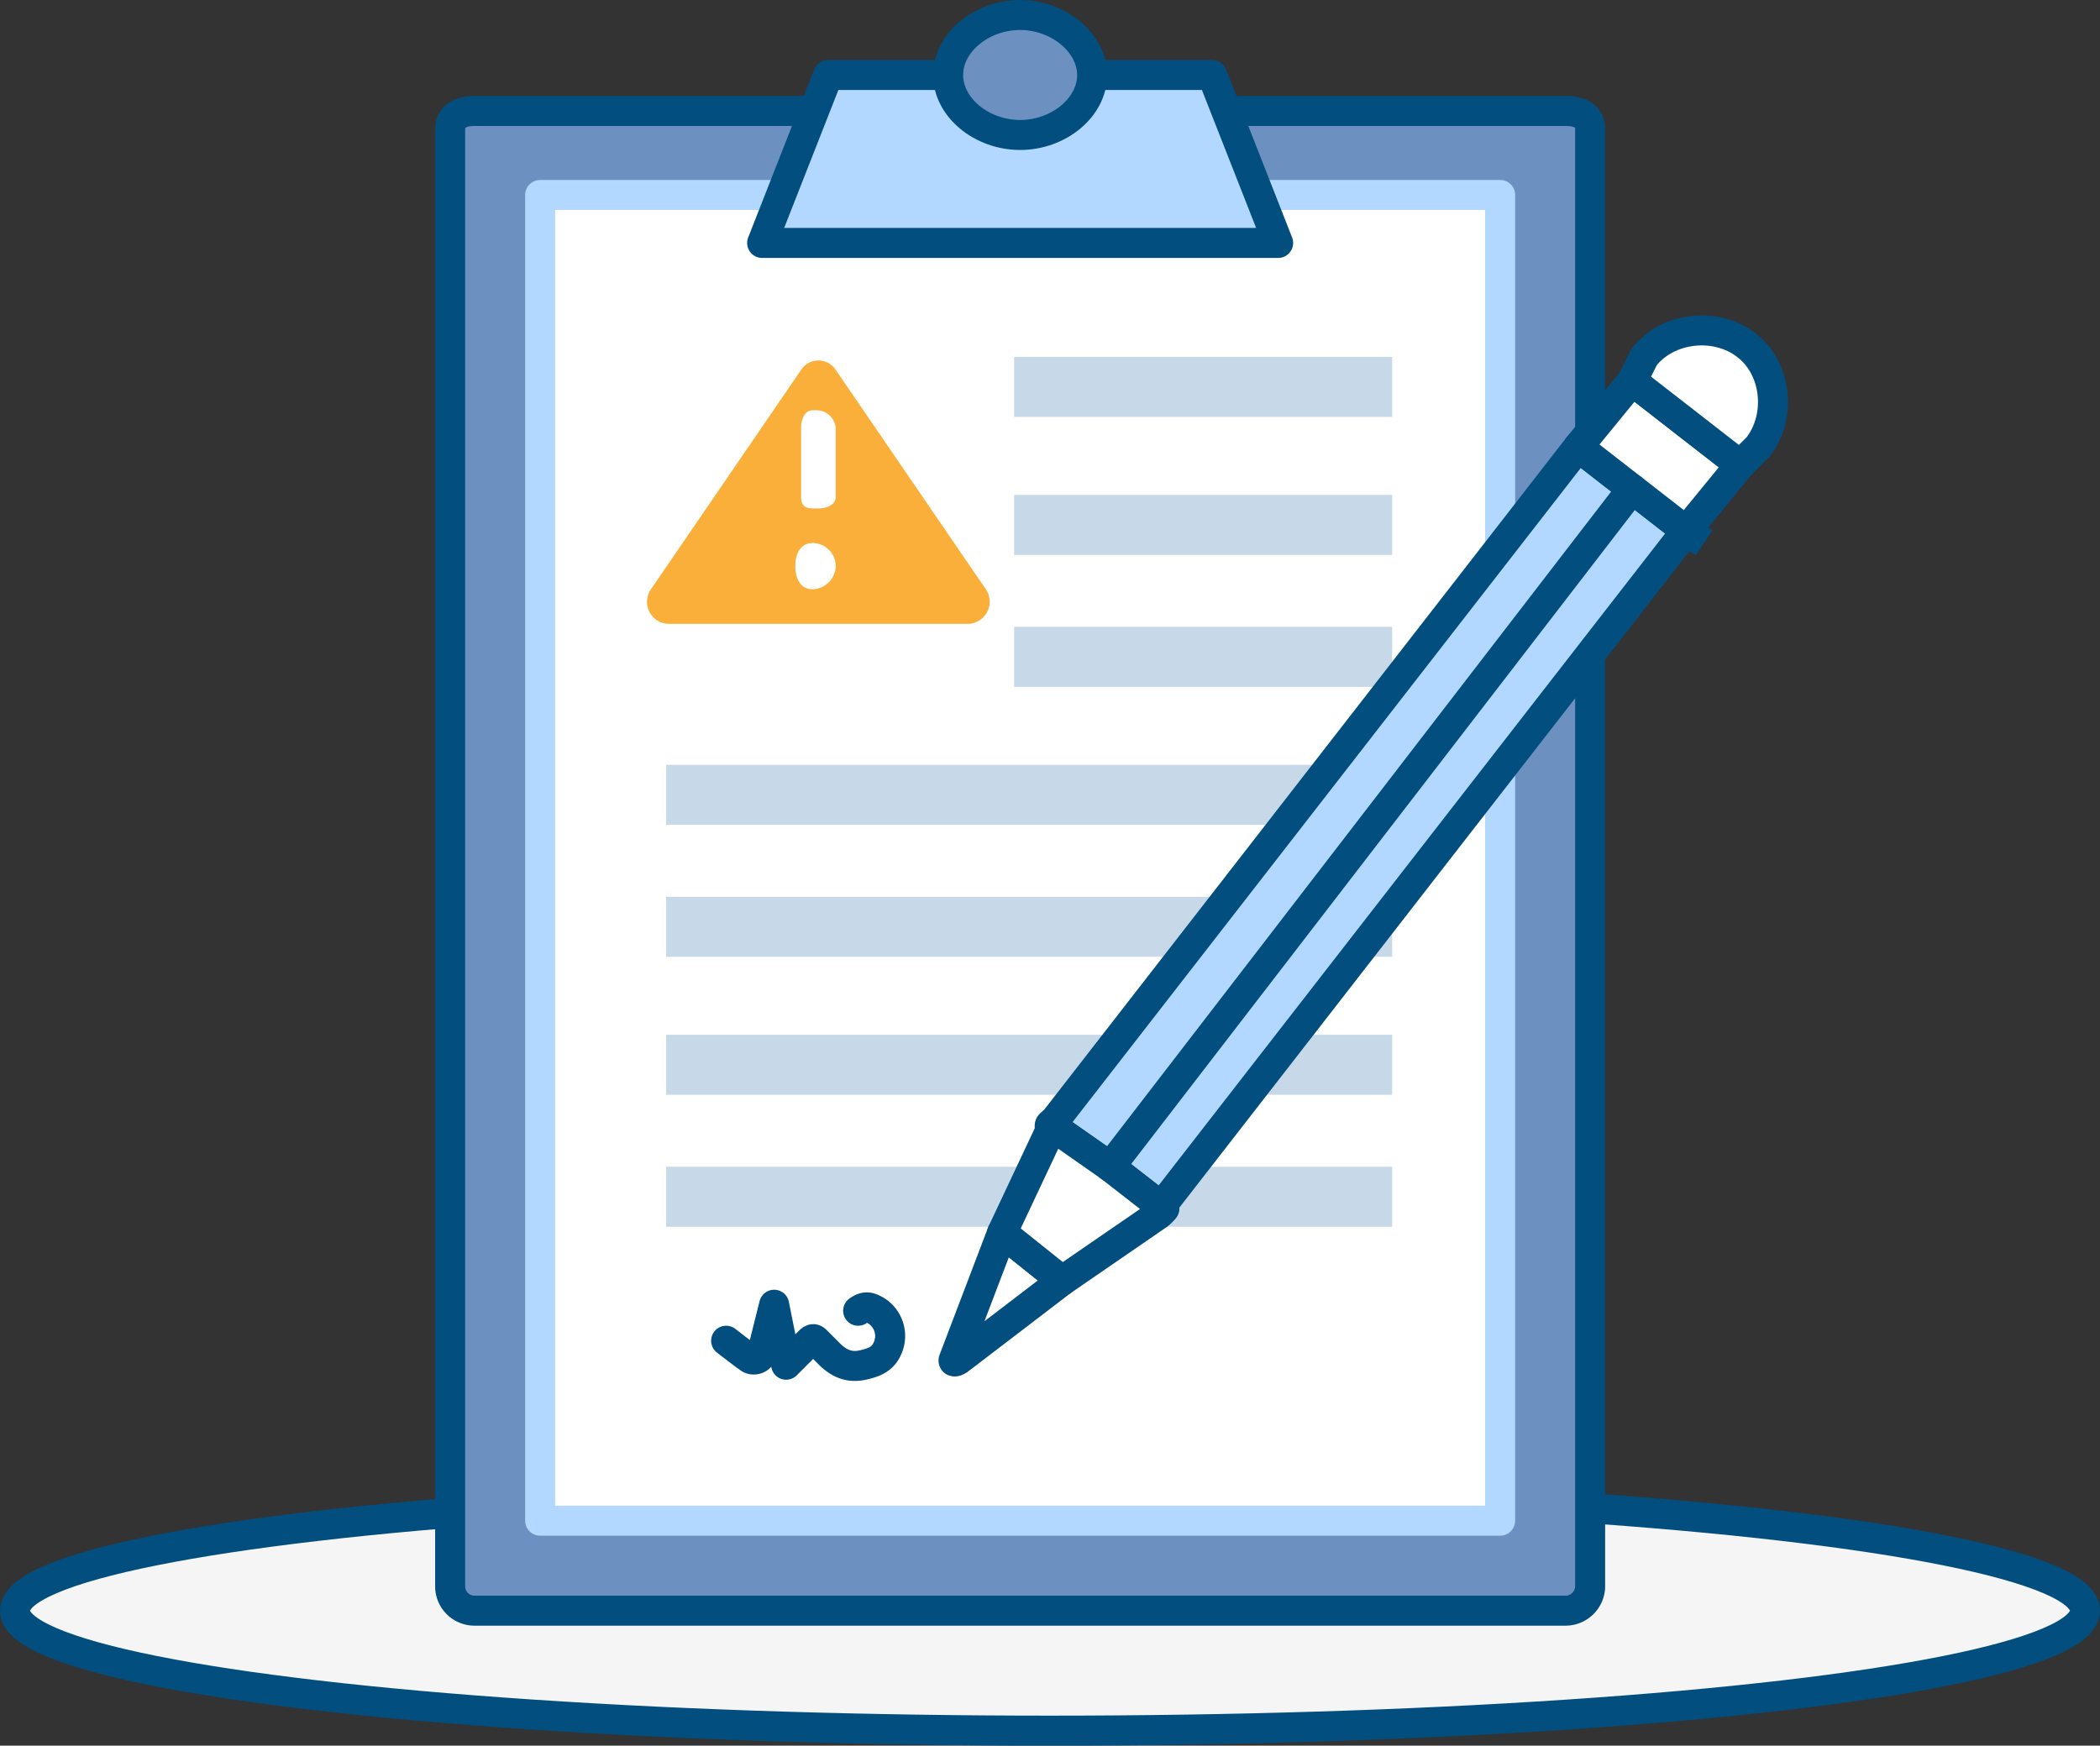 <svg xmlns="http://www.w3.org/2000/svg" width="350" height="291" viewBox="0 0 350 291">
  <rect x="0" y="0" width="350" height="291" fill="#333333" stroke="none"/>
  <g id="dislaimer-Image" transform="translate(-1339.5 -164.5)">
    <ellipse id="_x3C_Path_x3E__212_" cx="172.5" cy="20" rx="172.5" ry="20" transform="translate(1342 413)" fill="#f5f5f5" stroke="#014e7f" stroke-width="5"/>
    <g id="Group_3578" data-name="Group 3578" transform="translate(-3034.213 10.889)">
      <g id="disclaimer-img" transform="translate(4449 156.5)">
        <g id="Group_3575" data-name="Group 3575" transform="translate(0)">
          <path id="Path_6097" data-name="Path 6097" d="M98.636,36.551v243a4.057,4.057,0,0,0,4,4h182a4.11,4.11,0,0,0,4-4v-243c0-2.166-1.834-3-4-3h-182C100.548,33.551,98.636,34.386,98.636,36.551Z" transform="translate(-98.9 -17.941)" fill="#6c90c0" stroke="#014e7f" stroke-linecap="round" stroke-linejoin="round" stroke-miterlimit="10" stroke-width="5"/>
          <rect id="Rectangle_2095" data-name="Rectangle 2095" width="160" height="221" transform="translate(14.736 29.611)" fill="#fff" stroke="#b3d8ff" stroke-linecap="round" stroke-linejoin="round" stroke-miterlimit="10" stroke-width="5"/>
          <line id="Line_1" data-name="Line 1" x2="53" transform="translate(98.736 61.611)" fill="none" stroke="#c7d8e9" stroke-linecap="square" stroke-linejoin="round" stroke-miterlimit="10" stroke-width="10"/>
          <line id="Line_2" data-name="Line 2" x2="53" transform="translate(98.736 84.611)" fill="none" stroke="#c7d8e9" stroke-linecap="square" stroke-linejoin="round" stroke-miterlimit="10" stroke-width="10"/>
          <line id="Line_3" data-name="Line 3" x2="53" transform="translate(98.736 106.611)" fill="none" stroke="#c7d8e9" stroke-linecap="square" stroke-linejoin="round" stroke-miterlimit="10" stroke-width="10"/>
          <line id="Line_4" data-name="Line 4" x2="111" transform="translate(40.736 129.611)" fill="none" stroke="#c7d8e9" stroke-linecap="square" stroke-linejoin="round" stroke-miterlimit="10" stroke-width="10"/>
          <line id="Line_5" data-name="Line 5" x2="111" transform="translate(40.736 151.611)" fill="none" stroke="#c7d8e9" stroke-linecap="square" stroke-linejoin="round" stroke-miterlimit="10" stroke-width="10"/>
          <line id="Line_6" data-name="Line 6" x2="111" transform="translate(40.736 174.611)" fill="none" stroke="#c7d8e9" stroke-linecap="square" stroke-linejoin="round" stroke-miterlimit="10" stroke-width="10"/>
          <line id="Line_7" data-name="Line 7" x2="111" transform="translate(40.736 196.611)" fill="none" stroke="#c7d8e9" stroke-linecap="square" stroke-linejoin="round" stroke-miterlimit="10" stroke-width="10"/>
          <path id="Path_6098" data-name="Path 6098" d="M251.727,53.943h-86l11-28h64Z" transform="translate(-113.99 -16.332)" fill="#b3d8ff" stroke="#014e7f" stroke-linecap="round" stroke-linejoin="round" stroke-miterlimit="10" stroke-width="5"/>
          <path id="Path_6099" data-name="Path 6099" d="M229.971,23.111c0,5.414-5.581,10-12,10s-12-4.586-12-10,5.581-10,12-10S229.971,17.774,229.971,23.111Z" transform="translate(-123.235 -13.5)" fill="#6c90c0" stroke="#014e7f" stroke-linecap="round" stroke-linejoin="round" stroke-miterlimit="10" stroke-width="5"/>
          <g id="Group_3574" data-name="Group 3574" transform="translate(46.096 52.555)">
            <g id="Group_3573" data-name="Group 3573" transform="translate(37.588)">
              <path id="Path_6100" data-name="Path 6100" d="M333.911,120.137l-87,112c-.155.155.155.845,0,1l-9-7-10-7c.155-.232.845-.768,1-1l87-112Z" transform="translate(-211.858 -87.081)" fill="#b3d8ff" stroke="#014e7f" stroke-linejoin="round" stroke-miterlimit="10" stroke-width="5"/>
              <path id="Path_6101" data-name="Path 6101" d="M225.152,283.61l-17,13c-.619.541-1.387.7-1,0l8-21Z" transform="translate(-207.1 -125.555)" fill="#fff" stroke="#014e7f" stroke-linejoin="round" stroke-miterlimit="10" stroke-width="5"/>
              <path id="Path_6102" data-name="Path 6102" d="M244.622,266.15a6.113,6.113,0,0,1-1,1l-16,11-10-8,8-17c.155-.387-.232-.613,0-1l10,7Z" transform="translate(-209.57 -120.094)" fill="#fff" stroke="#014e7f" stroke-linejoin="round" stroke-miterlimit="10" stroke-width="5"/>
              <path id="Path_6103" data-name="Path 6103" d="M368.627,105.784l-9,11-18-14,9-11Z" transform="translate(-237.575 -83.728)" fill="#fff" stroke="#014e7f" stroke-linejoin="round" stroke-miterlimit="10" stroke-width="5"/>
              <path id="Path_6104" data-name="Path 6104" d="M374.233,100.507l-3,3-18-14,2-4c3.944-5.027,11.973-5.867,17-2C377.337,87.374,378.177,95.4,374.233,100.507Z" transform="translate(-240.181 -81.451)" fill="#fff" stroke="#014e7f" stroke-linejoin="round" stroke-miterlimit="10" stroke-width="5"/>
              <line id="Line_8" data-name="Line 8" x1="3" y1="2" transform="translate(122.052 33.056)" fill="#fff" stroke="#014e7f" stroke-linejoin="round" stroke-miterlimit="10" stroke-width="5"/>
              <line id="Line_9" data-name="Line 9" x1="1" y1="1" transform="translate(131.052 22.056)" fill="#fff" stroke="#014e7f" stroke-linejoin="round" stroke-miterlimit="10" stroke-width="5"/>
              <line id="Line_10" data-name="Line 10" y1="113" x2="87" transform="translate(26.052 26.056)" fill="#fff" stroke="#014e7f" stroke-linecap="round" stroke-linejoin="round" stroke-miterlimit="10" stroke-width="5"/>
              <line id="Line_11" data-name="Line 11" transform="translate(16.052 132.056)" fill="#fff" stroke="#014e7f" stroke-linejoin="round" stroke-miterlimit="10" stroke-width="5"/>
            </g>
            <path id="Path_6105" data-name="Path 6105" d="M158.141,296.964s3.149,2.459,4,3a1.424,1.424,0,0,0,2-1l2-8,2,10,4-4c.387-.309.613-.387,1,0l2,2c1.7,1.779,3.525,2.619,6,2,1.624-.387,3.227-.912,4-3a4.965,4.965,0,0,0-2-6c-1.005-.541-1.685-.928-3,0" transform="translate(-158.5 -128.908)" fill="none" stroke="#014e7f" stroke-linecap="round" stroke-linejoin="round" stroke-miterlimit="10" stroke-width="5"/>
          </g>
        </g>
        <g id="Group_3577" data-name="Group 3577" transform="translate(32.518 56.869)">
          <g id="Group_3576" data-name="Group 3576" transform="translate(0.04 0.341)">
            <path id="Path_6106" data-name="Path 6106" d="M197.445,123.268,172.428,86.7a3.447,3.447,0,0,0-5.773,0l-25.017,36.564a3.67,3.67,0,0,0,2.887,5.773h50.035A3.693,3.693,0,0,0,197.445,123.268Z" transform="translate(-140.985 -85.142)" fill="#faaf3a"/>
            <path id="Path_6107" data-name="Path 6107" d="M180.82,129.949a3.955,3.955,0,0,1-3.849,3.849c-2.084,0-2.887-1.84-2.887-3.849,0-2.084.877-3.849,2.887-3.849A3.855,3.855,0,0,1,180.82,129.949Z" transform="translate(-149.377 -95.671)" fill="#fff"/>
            <path id="Path_6108" data-name="Path 6108" d="M178.288,96.394h-.962c-1.34,0-1.924,1.547-1.924,2.887v11.546c0,1.34.585,1.924,1.924,1.924h.962c1.34,0,2.887-.585,2.887-1.924V99.281A3.288,3.288,0,0,0,178.288,96.394Z" transform="translate(-149.732 -88.096)" fill="#fff"/>
          </g>
        </g>
      </g>
    </g>
  </g>
</svg>
